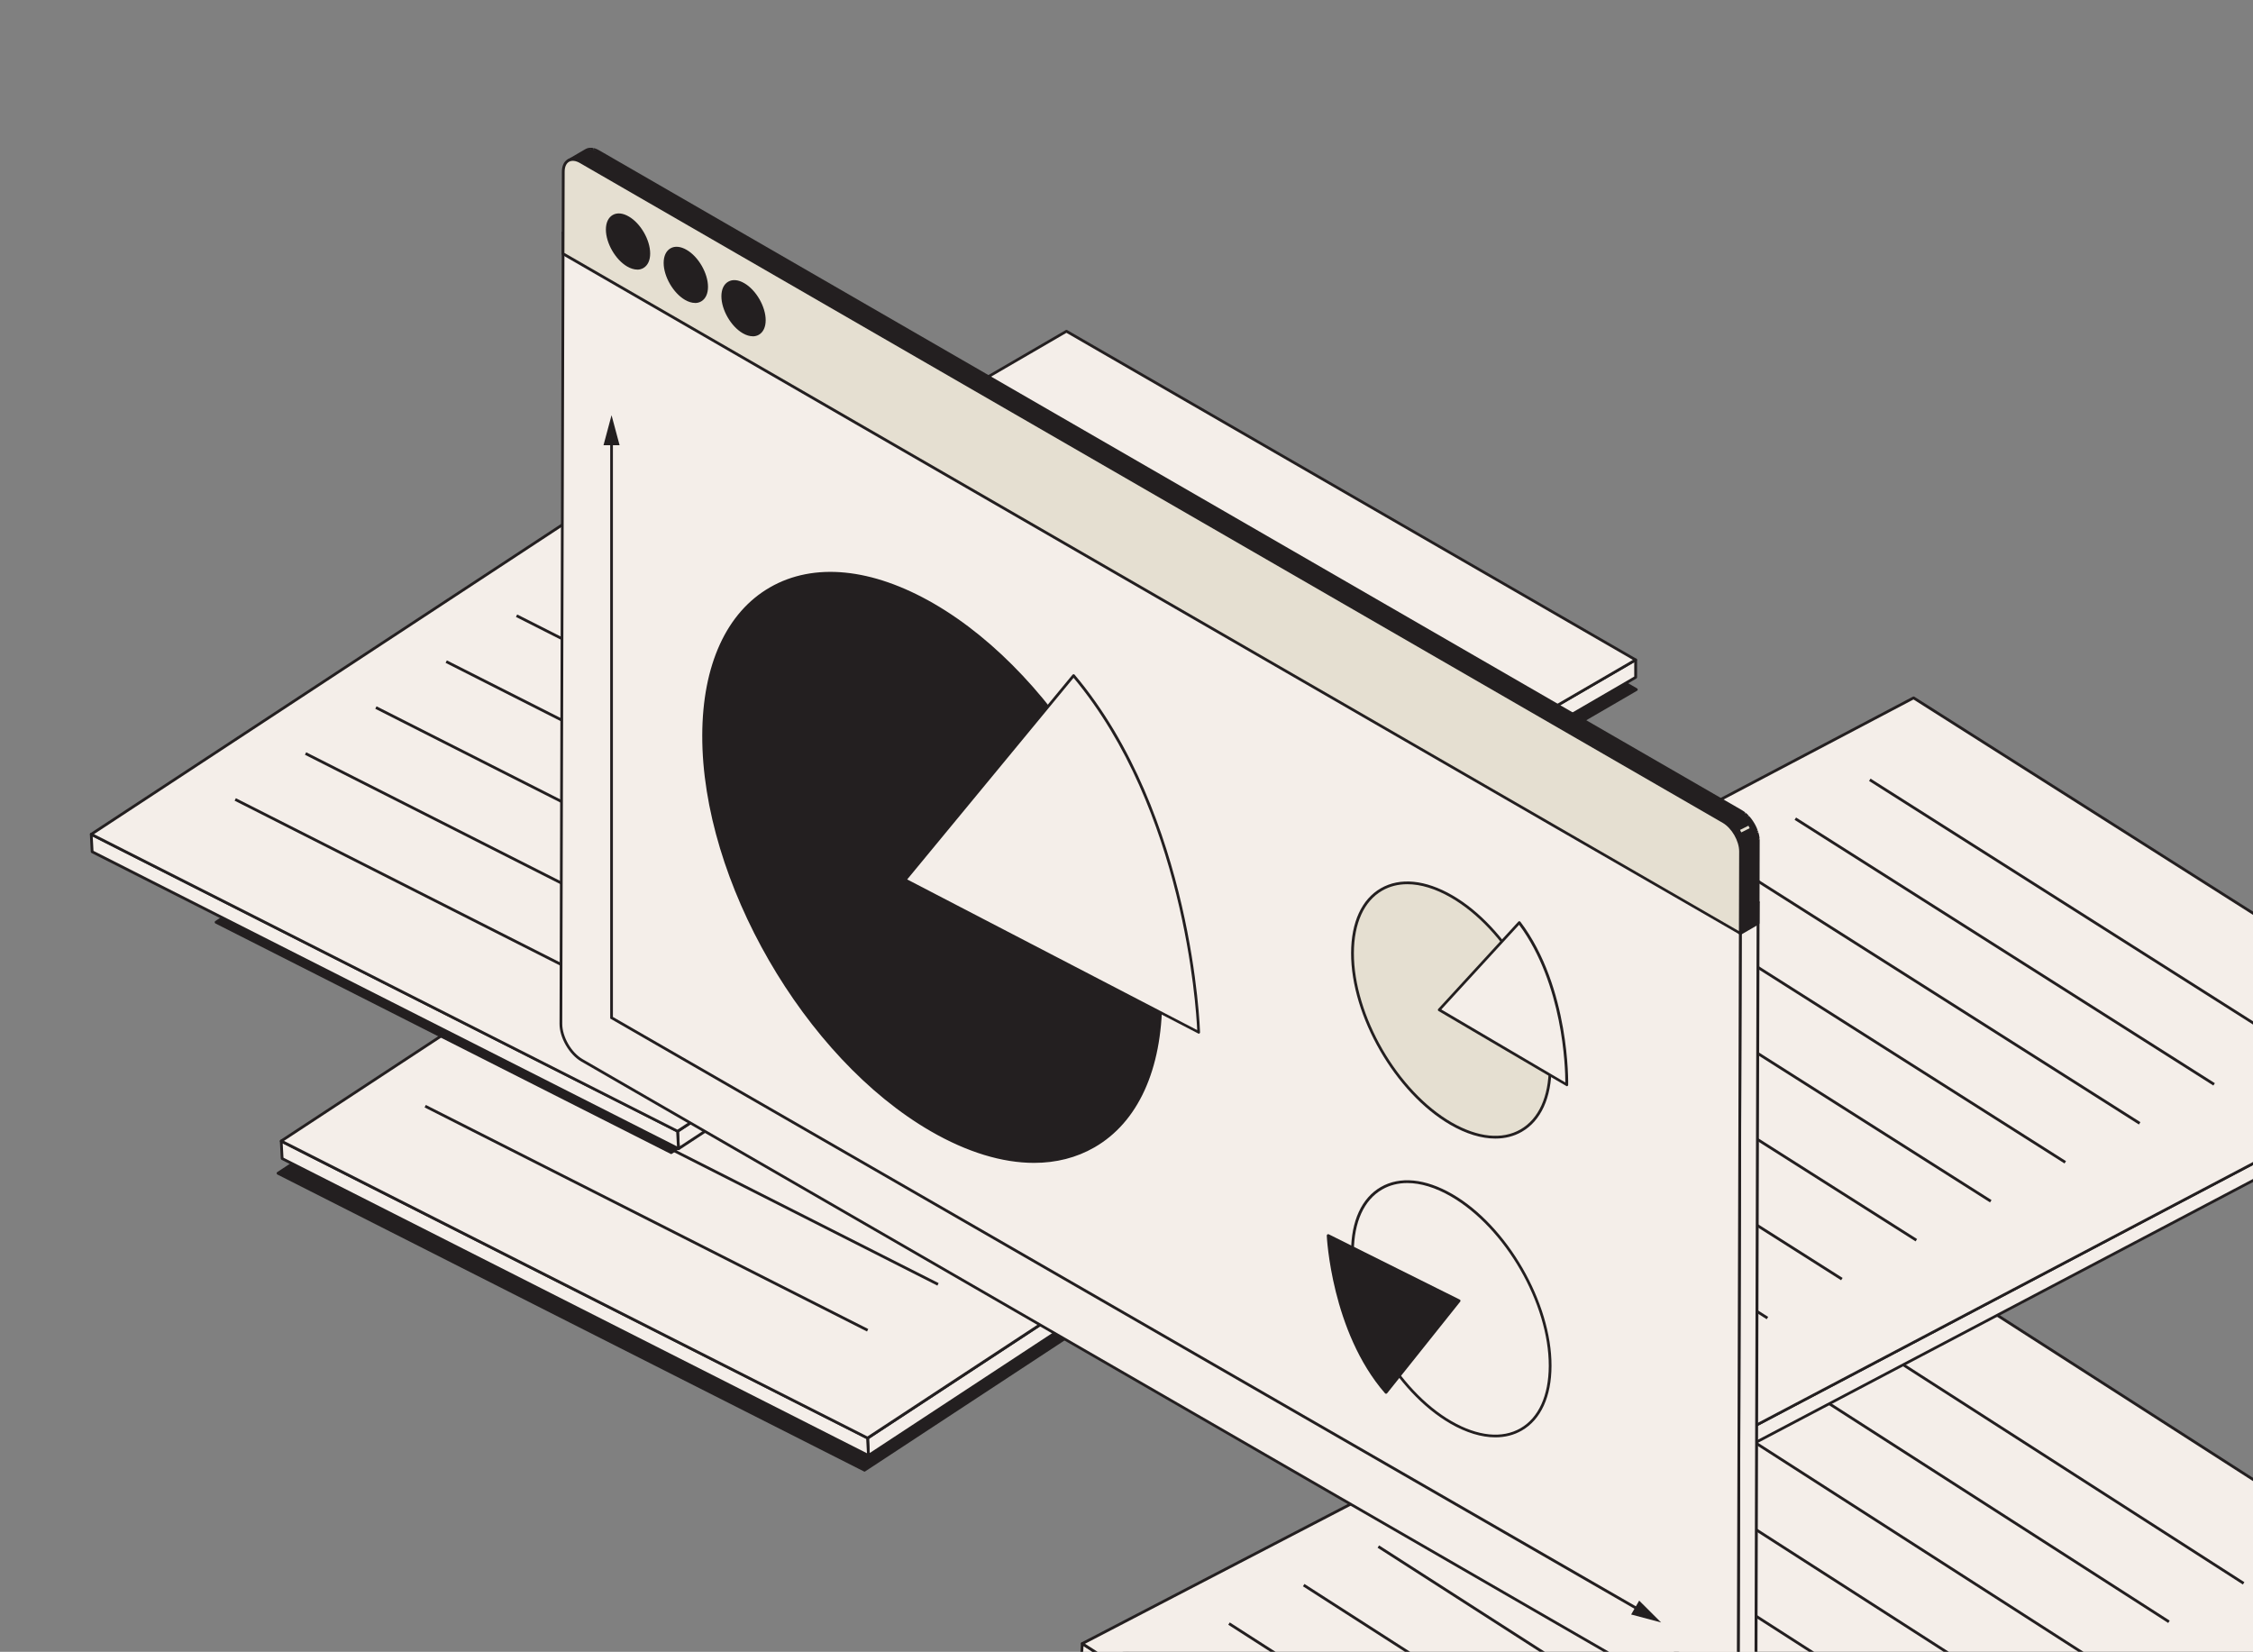 <svg width="296" height="217" viewBox="0 0 296 217" fill="none" xmlns="http://www.w3.org/2000/svg">
<rect x="0" y="0" width="296" height="217" fill="#808080" stroke="none"/>
<g clip-path="url(#clip0_434_3667)">
<path d="M211.111 129.07L113.556 193.146L36.523 154.129L134.078 90.053L211.111 129.07Z" fill="#231F20"/>
<path d="M113.555 193.333C113.469 193.309 36.445 154.3 36.445 154.3C36.39 154.269 36.352 154.215 36.344 154.145C36.344 154.082 36.375 154.02 36.421 153.982L133.976 89.898C134.031 89.859 134.1 89.859 134.155 89.89L211.187 128.907C211.242 128.938 211.28 128.993 211.288 129.063C211.288 129.125 211.265 129.187 211.211 129.226L113.656 193.309C113.656 193.309 113.594 193.341 113.555 193.341V193.333ZM36.888 154.114L113.547 192.937L210.745 129.086L134.085 90.263L36.888 154.114Z" fill="#231F20"/>
<path d="M317.996 212.978L214.429 266.8L141.77 220.155L245.329 166.333L317.996 212.978Z" fill="#231F20"/>
<path d="M214.428 266.987C214.428 266.987 214.358 266.979 214.327 266.956L141.667 220.303C141.613 220.264 141.582 220.21 141.582 220.14C141.582 220.078 141.621 220.015 141.683 219.984L245.25 166.162C245.304 166.131 245.374 166.139 245.429 166.17L318.088 212.823C318.142 212.861 318.173 212.916 318.173 212.986C318.173 213.048 318.134 213.11 318.072 213.141L214.505 266.964C214.505 266.964 214.451 266.987 214.42 266.987H214.428ZM142.126 220.171L214.435 266.591L317.63 212.962L245.32 166.542L142.126 220.171Z" fill="#231F20"/>
<path d="M211.527 124.837L211.652 127.136L114.097 191.212L113.98 188.921L211.527 124.837Z" fill="#F4EEE9"/>
<path d="M114.096 191.399C113.956 191.352 113.917 191.29 113.917 191.228L113.801 188.936C113.801 188.874 113.832 188.812 113.878 188.773L211.433 124.689C211.488 124.651 211.558 124.651 211.612 124.682C211.666 124.713 211.705 124.767 211.713 124.837L211.829 127.128C211.829 127.191 211.798 127.253 211.752 127.292L114.197 191.375C114.197 191.375 114.135 191.406 114.096 191.406V191.399ZM114.166 189.014L114.267 190.886L211.464 127.035L211.363 125.163L114.166 189.014Z" fill="#231F20"/>
<path d="M113.982 188.921L114.098 191.212L37.066 152.195L36.949 149.903L113.982 188.921Z" fill="#F4EEE9"/>
<path d="M114.097 191.398C114.012 191.375 36.987 152.366 36.987 152.366C36.933 152.335 36.894 152.28 36.886 152.21L36.77 149.919C36.77 149.857 36.801 149.795 36.855 149.756C36.909 149.717 36.979 149.717 37.034 149.748L114.066 188.765C114.12 188.796 114.159 188.851 114.167 188.921L114.284 191.212C114.284 191.274 114.253 191.336 114.198 191.375C114.167 191.391 114.136 191.406 114.097 191.406V191.398ZM37.243 152.086L113.903 190.917L113.802 189.037L37.142 150.214L37.243 152.094V152.086Z" fill="#231F20"/>
<path d="M211.529 124.837L113.982 188.921L36.949 149.904L69.131 128.76L134.496 85.828L194.284 116.106L211.529 124.837Z" fill="#F4EEE9"/>
<path d="M113.981 189.099C113.895 189.076 36.863 150.067 36.863 150.067C36.808 150.036 36.77 149.981 36.762 149.911C36.762 149.849 36.793 149.787 36.847 149.748L134.402 85.672C134.456 85.633 134.526 85.633 134.581 85.665L211.613 124.682C211.667 124.713 211.706 124.767 211.714 124.837C211.714 124.899 211.683 124.961 211.636 125L114.089 189.084C114.089 189.084 114.027 189.115 113.988 189.115L113.981 189.099ZM37.306 149.88L113.965 188.711L211.162 124.86L134.503 86.037L37.298 149.888L37.306 149.88Z" fill="#231F20"/>
<path d="M129.888 96.894L129.723 97.219L187.849 126.657L188.014 126.332L129.888 96.894Z" fill="#231F20"/>
<path d="M120.645 102.919L120.48 103.245L178.607 132.683L178.772 132.358L120.645 102.919Z" fill="#231F20"/>
<path d="M111.399 108.957L111.234 109.283L169.361 138.721L169.525 138.395L111.399 108.957Z" fill="#231F20"/>
<path d="M102.157 114.99L101.992 115.315L160.118 144.754L160.283 144.428L102.157 114.99Z" fill="#231F20"/>
<path d="M92.919 121.023L92.754 121.349L150.88 150.787L151.045 150.461L92.919 121.023Z" fill="#231F20"/>
<path d="M83.673 127.056L83.508 127.381L141.634 156.819L141.799 156.494L83.673 127.056Z" fill="#231F20"/>
<path d="M74.431 133.089L74.266 133.415L132.392 162.853L132.557 162.527L74.431 133.089Z" fill="#231F20"/>
<path d="M65.192 139.129L65.027 139.455L123.154 168.893L123.318 168.567L65.192 139.129Z" fill="#231F20"/>
<path d="M55.946 145.159L55.781 145.485L113.907 174.923L114.072 174.597L55.946 145.159Z" fill="#231F20"/>
<path d="M318.414 208.751L318.297 211.043L214.738 264.873L214.855 262.574L318.414 208.751Z" fill="#F4EEE9"/>
<path d="M214.737 265.052C214.737 265.052 214.667 265.044 214.636 265.021C214.582 264.982 214.551 264.928 214.551 264.858L214.667 262.566C214.667 262.504 214.706 262.442 214.768 262.411L318.335 208.589C318.39 208.558 318.46 208.565 318.514 208.596C318.568 208.635 318.599 208.69 318.599 208.759L318.483 211.051C318.483 211.113 318.444 211.175 318.382 211.206L214.815 265.029C214.815 265.029 214.76 265.052 214.729 265.052H214.737ZM215.025 262.691L214.931 264.563L318.125 210.934L318.219 209.062L215.025 262.691Z" fill="#231F20"/>
<path d="M214.854 262.574L214.737 264.874L142.07 218.221L142.187 215.929L214.854 262.574Z" fill="#F4EEE9"/>
<path d="M214.736 265.052C214.736 265.052 214.666 265.044 214.635 265.021L141.976 218.368C141.922 218.337 141.891 218.275 141.891 218.205L142.007 215.913C142.007 215.851 142.046 215.789 142.108 215.758C142.162 215.727 142.232 215.735 142.287 215.766L214.946 262.419C215 262.458 215.031 262.512 215.031 262.582L214.915 264.873C214.915 264.936 214.876 264.998 214.814 265.029C214.791 265.044 214.76 265.052 214.728 265.052H214.736ZM142.256 218.127L214.565 264.555L214.659 262.675L142.349 216.247L142.256 218.127Z" fill="#231F20"/>
<path d="M318.414 208.751L214.854 262.574L142.188 215.928L245.754 162.098L318.414 208.751Z" fill="#F4EEE9"/>
<path d="M214.853 262.76C214.853 262.76 214.784 262.753 214.752 262.729L142.093 216.076C142.039 216.037 142.008 215.983 142.008 215.913C142.008 215.851 142.047 215.789 142.109 215.758L245.676 161.935C245.73 161.904 245.8 161.912 245.854 161.943L318.514 208.596C318.568 208.635 318.599 208.689 318.599 208.759C318.599 208.821 318.56 208.883 318.498 208.914L214.931 262.737C214.931 262.737 214.877 262.76 214.846 262.76H214.853ZM142.552 215.944L214.861 262.364L318.055 208.736L245.746 162.316L142.552 215.944Z" fill="#231F20"/>
<path d="M240.037 172.652L239.84 172.959L294.669 208.159L294.866 207.852L240.037 172.652Z" fill="#231F20"/>
<path d="M230.228 177.706L230.031 178.014L284.86 213.213L285.058 212.906L230.228 177.706Z" fill="#231F20"/>
<path d="M220.42 182.772L220.223 183.079L275.052 218.279L275.249 217.972L220.42 182.772Z" fill="#231F20"/>
<path d="M210.611 187.837L210.414 188.144L265.243 223.344L265.44 223.036L210.611 187.837Z" fill="#231F20"/>
<path d="M200.799 192.898L200.602 193.205L255.431 228.405L255.628 228.098L200.799 192.898Z" fill="#231F20"/>
<path d="M190.994 197.956L190.797 198.264L245.626 233.463L245.823 233.156L190.994 197.956Z" fill="#231F20"/>
<path d="M181.186 203.021L180.988 203.329L235.817 238.528L236.015 238.221L181.186 203.021Z" fill="#231F20"/>
<path d="M171.377 208.086L171.18 208.394L226.009 243.593L226.206 243.286L171.377 208.086Z" fill="#231F20"/>
<path d="M161.568 213.141L161.371 213.448L216.2 248.647L216.397 248.34L161.568 213.141Z" fill="#231F20"/>
<path d="M214.991 90.59L122.633 144.265L114.081 149.236L39.301 106.063L140.211 47.417L159.716 58.672L214.991 90.59Z" fill="#231F20"/>
<path d="M114.08 149.415C113.986 149.392 39.206 106.219 39.206 106.219C39.152 106.187 39.113 106.125 39.113 106.063C39.113 106.001 39.144 105.939 39.206 105.908L140.117 47.262C140.171 47.23 140.241 47.23 140.296 47.262L215.075 90.434C215.13 90.466 215.169 90.528 215.169 90.59C215.169 90.652 215.138 90.714 215.075 90.745L114.157 149.392C114.157 149.392 114.095 149.415 114.064 149.415H114.08ZM39.657 106.063L114.072 149.026L214.625 90.59L140.202 47.627L39.649 106.063H39.657Z" fill="#231F20"/>
<path d="M214.895 86.69L214.887 88.99L124.424 141.562L113.977 147.636L113.984 145.337L122.537 140.365L214.895 86.69Z" fill="#F4EEE9"/>
<path d="M113.976 147.815C113.828 147.76 113.797 147.698 113.797 147.636V145.337C113.797 145.275 113.836 145.212 113.89 145.181L214.808 86.535C214.863 86.504 214.933 86.504 214.987 86.535C215.041 86.566 215.08 86.628 215.08 86.69V88.99C215.072 89.052 215.034 89.114 214.979 89.145L114.069 147.791C114.069 147.791 114.007 147.815 113.976 147.815ZM114.162 145.438V147.317L214.707 88.881V87.001L114.162 145.438Z" fill="#231F20"/>
<path d="M113.987 145.337L113.979 147.628L39.199 104.455L39.207 102.156L113.987 145.337Z" fill="#F4EEE9"/>
<path d="M113.978 147.814C113.885 147.791 39.105 104.618 39.105 104.618C39.051 104.587 39.012 104.525 39.012 104.463V102.164C39.012 102.101 39.051 102.039 39.113 102.008C39.167 101.977 39.237 101.977 39.291 102.008L114.071 145.181C114.126 145.212 114.164 145.274 114.164 145.336V147.636C114.164 147.698 114.126 147.76 114.063 147.791C114.032 147.807 114.001 147.814 113.97 147.814H113.978ZM39.377 104.354L113.792 147.317V145.437L39.377 102.474V104.354Z" fill="#231F20"/>
<path d="M214.897 86.691L122.539 140.365L113.987 145.337L39.207 102.164L140.117 43.518L159.622 54.773L214.897 86.691Z" fill="#F4EEE9"/>
<path d="M113.986 145.515C113.893 145.492 39.113 102.319 39.113 102.319C39.058 102.288 39.02 102.226 39.02 102.164C39.02 102.102 39.051 102.04 39.113 102.008L140.023 43.362C140.078 43.331 140.147 43.331 140.202 43.362L214.982 86.535C215.036 86.566 215.075 86.628 215.075 86.691C215.075 86.753 215.044 86.815 214.982 86.846L114.063 145.492C114.063 145.492 114.001 145.515 113.97 145.515H113.986ZM39.563 102.164L113.978 145.127L214.531 86.691L140.109 43.727L39.556 102.164H39.563Z" fill="#231F20"/>
<path d="M134.909 54.327L134.727 54.643L191.153 87.221L191.336 86.905L134.909 54.327Z" fill="#231F20"/>
<path d="M125.347 59.843L125.164 60.16L181.59 92.737L181.773 92.421L125.347 59.843Z" fill="#231F20"/>
<path d="M115.796 65.363L115.613 65.679L172.04 98.257L172.222 97.941L115.796 65.363Z" fill="#231F20"/>
<path d="M106.229 70.886L106.047 71.203L162.473 103.78L162.656 103.464L106.229 70.886Z" fill="#231F20"/>
<path d="M96.671 76.399L96.488 76.715L152.915 109.293L153.097 108.977L96.671 76.399Z" fill="#231F20"/>
<path d="M87.112 81.923L86.93 82.239L143.356 114.817L143.539 114.5L87.112 81.923Z" fill="#231F20"/>
<path d="M77.554 87.436L77.371 87.752L133.798 120.33L133.98 120.014L77.554 87.436Z" fill="#231F20"/>
<path d="M67.995 92.959L67.812 93.275L124.239 125.853L124.421 125.537L67.995 92.959Z" fill="#231F20"/>
<path d="M58.436 98.479L58.254 98.795L114.68 131.373L114.863 131.057L58.436 98.479Z" fill="#231F20"/>
<path d="M296.968 133.149L296.96 135.448L206.497 188.02L204.609 186.824L147.711 150.727L241.693 101.231L296.968 133.149Z" fill="#231F20"/>
<path d="M206.496 188.199C206.496 188.199 206.426 188.191 206.395 188.168L147.609 150.875C147.555 150.844 147.523 150.782 147.523 150.712C147.523 150.65 147.562 150.587 147.617 150.556L241.598 101.06C241.653 101.029 241.723 101.029 241.777 101.06L297.052 132.978C297.106 133.009 297.145 133.071 297.145 133.133V135.433C297.137 135.495 297.099 135.557 297.044 135.588L206.581 188.16C206.581 188.16 206.519 188.183 206.488 188.183L206.496 188.199ZM148.075 150.743L206.504 187.802L296.78 135.339V133.25L241.691 101.441L148.075 150.743Z" fill="#231F20"/>
<path d="M324.318 137.941L324.217 140.241L220.953 194.63L221.054 192.331L324.318 137.941Z" fill="#F4EEE9"/>
<path d="M220.952 194.809C220.952 194.809 220.882 194.801 220.859 194.778C220.805 194.747 220.773 194.684 220.773 194.615L220.874 192.315C220.874 192.253 220.913 192.191 220.968 192.16L324.239 137.77C324.294 137.739 324.364 137.739 324.418 137.77C324.472 137.801 324.504 137.864 324.504 137.933L324.403 140.225C324.403 140.287 324.364 140.349 324.309 140.38L221.038 194.77C221.038 194.77 220.983 194.793 220.952 194.793V194.809ZM221.224 192.44L221.139 194.312L324.037 140.116L324.123 138.244L221.224 192.44Z" fill="#231F20"/>
<path d="M221.052 192.331L220.951 194.63L148.035 148.374L148.136 146.082L221.052 192.331Z" fill="#F4EEE9"/>
<path d="M220.95 194.809C220.95 194.809 220.88 194.801 220.856 194.778L147.941 148.529C147.887 148.498 147.855 148.436 147.855 148.366L147.956 146.066C147.956 146.004 147.995 145.942 148.057 145.911C148.112 145.88 148.182 145.888 148.236 145.911L221.152 192.16C221.206 192.191 221.237 192.253 221.237 192.323L221.136 194.622C221.136 194.685 221.097 194.747 221.035 194.778C221.012 194.793 220.981 194.801 220.95 194.801V194.809ZM148.221 148.28L220.779 194.312L220.864 192.432L148.298 146.4L148.213 148.28H148.221Z" fill="#231F20"/>
<path d="M324.32 137.941L221.056 192.331L148.141 146.082L251.405 91.692L324.32 137.941Z" fill="#F4EEE9"/>
<path d="M221.055 192.51C221.055 192.51 220.985 192.502 220.954 192.478L148.039 146.229C147.984 146.198 147.953 146.136 147.953 146.066C147.953 146.004 147.992 145.942 148.046 145.911L251.318 91.522C251.373 91.49 251.442 91.498 251.497 91.522L324.412 137.778C324.467 137.809 324.498 137.871 324.498 137.941C324.498 138.003 324.459 138.066 324.405 138.097L221.133 192.486C221.133 192.486 221.078 192.51 221.047 192.51H221.055ZM148.497 146.09L221.063 192.121L323.962 137.926L251.396 91.894L148.497 146.09Z" fill="#231F20"/>
<path d="M245.754 102.289L245.559 102.598L300.577 137.5L300.773 137.192L245.754 102.289Z" fill="#231F20"/>
<path d="M235.969 107.398L235.773 107.706L290.792 142.609L290.988 142.3L235.969 107.398Z" fill="#231F20"/>
<path d="M226.188 112.518L225.992 112.826L281.011 147.729L281.207 147.42L226.188 112.518Z" fill="#231F20"/>
<path d="M216.414 117.637L216.219 117.945L271.238 152.847L271.433 152.539L216.414 117.637Z" fill="#231F20"/>
<path d="M206.629 122.752L206.434 123.061L261.452 157.963L261.648 157.655L206.629 122.752Z" fill="#231F20"/>
<path d="M196.848 127.872L196.652 128.181L251.671 163.083L251.867 162.775L196.848 127.872Z" fill="#231F20"/>
<path d="M187.063 132.98L186.867 133.289L241.886 168.191L242.082 167.883L187.063 132.98Z" fill="#231F20"/>
<path d="M177.285 138.1L177.09 138.409L232.109 173.311L232.304 173.003L177.285 138.1Z" fill="#231F20"/>
<path d="M167.504 143.213L167.309 143.521L222.327 178.424L222.523 178.115L167.504 143.213Z" fill="#231F20"/>
<path d="M153.536 108.494L88.171 151.434L28.383 121.156L93.748 78.216L153.536 108.494Z" fill="#231F20"/>
<path d="M88.17 151.621C88.085 151.598 28.304 121.319 28.304 121.319C28.25 121.288 28.211 121.234 28.203 121.164C28.203 121.102 28.226 121.04 28.281 121.001L93.646 78.061C93.701 78.022 93.77 78.022 93.825 78.053L153.605 108.332C153.66 108.363 153.698 108.417 153.706 108.487C153.706 108.549 153.675 108.611 153.621 108.65L88.255 151.59C88.255 151.59 88.193 151.621 88.154 151.621H88.17ZM28.747 121.133L88.162 151.225L153.178 108.518L93.77 78.426L28.755 121.133H28.747Z" fill="#231F20"/>
<path d="M186.567 84.539L186.691 86.831L89.136 150.914L89.019 148.615L186.567 84.539Z" fill="#F4EEE9"/>
<path d="M89.135 151.093C88.995 151.046 88.956 150.984 88.956 150.922L88.84 148.63C88.84 148.568 88.871 148.506 88.918 148.467L186.472 84.384C186.527 84.345 186.597 84.345 186.651 84.376C186.705 84.407 186.744 84.461 186.752 84.531L186.868 86.823C186.868 86.885 186.837 86.947 186.791 86.986L89.236 151.07C89.236 151.07 89.174 151.101 89.135 151.101V151.093ZM89.205 148.708L89.306 150.58L186.503 86.73L186.402 84.858L89.205 148.708Z" fill="#231F20"/>
<path d="M89.021 148.615L89.137 150.914L12.105 111.897L11.988 109.605L89.021 148.615Z" fill="#F4EEE9"/>
<path d="M89.136 151.093C89.051 151.077 12.026 112.06 12.026 112.06C11.972 112.029 11.933 111.975 11.925 111.905L11.809 109.613C11.809 109.551 11.84 109.489 11.894 109.45C11.948 109.411 12.018 109.411 12.073 109.442L89.105 148.46C89.159 148.491 89.198 148.545 89.206 148.615L89.323 150.906C89.323 150.969 89.292 151.031 89.237 151.07C89.206 151.093 89.175 151.101 89.136 151.101V151.093ZM12.282 111.78L88.942 150.603L88.841 148.724L12.181 109.901L12.282 111.78Z" fill="#231F20"/>
<path d="M186.568 84.539L89.021 148.615L11.988 109.605L109.535 45.522L186.568 84.539Z" fill="#F4EEE9"/>
<path d="M89.02 148.801C88.934 148.778 11.91 109.768 11.91 109.768C11.855 109.737 11.816 109.683 11.809 109.613C11.809 109.551 11.84 109.489 11.886 109.45L109.441 45.366C109.495 45.327 109.565 45.327 109.62 45.358L186.652 84.376C186.706 84.407 186.745 84.461 186.753 84.531C186.753 84.593 186.722 84.655 186.675 84.694L89.121 148.778C89.121 148.778 89.058 148.809 89.02 148.809V148.801ZM12.345 109.582L89.004 148.405L186.209 84.554L109.55 45.731L12.352 109.582H12.345Z" fill="#231F20"/>
<path d="M104.919 56.585L104.754 56.911L162.88 86.349L163.045 86.023L104.919 56.585Z" fill="#231F20"/>
<path d="M95.681 62.619L95.516 62.945L153.642 92.383L153.807 92.057L95.681 62.619Z" fill="#231F20"/>
<path d="M86.442 68.652L86.277 68.978L144.404 98.416L144.568 98.09L86.442 68.652Z" fill="#231F20"/>
<path d="M77.2 74.686L77.035 75.011L135.161 104.449L135.326 104.124L77.2 74.686Z" fill="#231F20"/>
<path d="M67.95 80.723L67.785 81.048L125.911 110.486L126.076 110.161L67.95 80.723Z" fill="#231F20"/>
<path d="M58.708 86.755L58.543 87.081L116.669 116.519L116.834 116.193L58.708 86.755Z" fill="#231F20"/>
<path d="M49.47 92.789L49.305 93.114L107.431 122.552L107.596 122.227L49.47 92.789Z" fill="#231F20"/>
<path d="M40.227 98.829L40.062 99.155L98.189 128.593L98.354 128.267L40.227 98.829Z" fill="#231F20"/>
<path d="M30.989 104.862L30.824 105.188L88.95 134.626L89.115 134.3L30.989 104.862Z" fill="#231F20"/>
<path d="M228.65 119.874L228.355 223.798C228.355 223.907 228.355 224.008 228.339 224.101C228.324 224.217 228.316 224.303 228.3 224.388C228.277 224.505 228.254 224.582 228.23 224.652C228.192 224.761 228.168 224.831 228.137 224.893C228.091 224.986 228.059 225.056 228.013 225.118C227.959 225.196 227.927 225.243 227.889 225.281C227.811 225.367 227.78 225.398 227.741 225.429C227.648 225.507 227.593 225.546 227.539 225.577L229.877 224.217C229.932 224.186 229.986 224.147 230.04 224.109C230.118 224.039 230.157 224.008 230.188 223.969C230.266 223.876 230.304 223.829 230.335 223.782C230.398 223.697 230.429 223.627 230.46 223.565C230.491 223.495 230.506 223.448 230.53 223.409C230.592 223.215 230.607 223.169 230.615 223.122C230.646 222.943 230.654 222.897 230.662 222.85C230.677 222.672 230.685 222.633 230.685 222.586C230.685 222.539 230.685 222.501 230.685 222.454C230.685 222.446 230.98 118.522 230.98 118.522L228.642 119.881L228.65 119.874Z" fill="#F4EEE9"/>
<path d="M227.546 225.763C227.484 225.763 227.422 225.732 227.391 225.67C227.344 225.584 227.367 225.476 227.453 225.421C227.5 225.39 227.546 225.359 227.593 225.328C227.663 225.266 227.694 225.235 227.725 225.204C227.795 225.126 227.826 225.079 227.857 225.041C227.911 224.963 227.942 224.901 227.973 224.839C228.004 224.761 228.028 224.699 228.051 224.637L228.237 224.652L228.067 224.598C228.09 224.528 228.105 224.458 228.121 224.388C228.144 224.279 228.152 224.202 228.16 224.116C228.168 224 228.175 223.899 228.175 223.806L228.47 119.881C228.47 119.819 228.502 119.757 228.564 119.726L230.902 118.367C230.956 118.335 231.026 118.335 231.08 118.367C231.135 118.398 231.174 118.46 231.174 118.522L230.878 222.446C230.878 222.501 230.878 222.547 230.878 222.594C230.878 222.64 230.878 222.687 230.871 222.734C230.847 222.92 230.84 222.967 230.832 223.013C230.793 223.215 230.778 223.262 230.762 223.308C230.692 223.518 230.669 223.565 230.653 223.604C230.607 223.712 230.568 223.782 230.521 223.844L230.358 223.767L230.498 223.875C230.459 223.93 230.42 223.984 230.374 224.039C230.288 224.132 230.249 224.171 230.21 224.202C230.102 224.295 230.04 224.334 229.977 224.373L227.639 225.732C227.639 225.732 227.577 225.755 227.546 225.755V225.763ZM228.828 119.974L228.533 223.798C228.533 223.907 228.533 224.015 228.517 224.116C228.502 224.241 228.494 224.334 228.47 224.419C228.447 224.543 228.424 224.621 228.401 224.707C228.37 224.808 228.346 224.862 228.323 224.916L229.783 224.07C229.83 224.039 229.876 224.008 229.923 223.976C229.993 223.914 230.024 223.883 230.055 223.852C230.125 223.774 230.156 223.728 230.187 223.681C230.242 223.604 230.273 223.549 230.296 223.487C230.327 223.425 230.343 223.386 230.358 223.339C230.412 223.161 230.428 223.122 230.436 223.075H230.622L230.443 223.029L230.63 223.005L230.451 222.967C230.459 222.904 230.467 222.866 230.475 222.827C230.49 222.656 230.49 222.617 230.498 222.578C230.498 222.539 230.498 222.493 230.498 222.454L230.793 118.833L228.82 119.982L228.828 119.974Z" fill="#231F20"/>
<path d="M76.323 29.217L73.984 30.576L228.647 119.874L230.985 118.514L76.323 29.217Z" fill="#F4EEE9"/>
<path d="M228.646 120.052C228.553 120.029 73.89 30.731 73.89 30.731C73.836 30.7 73.797 30.638 73.797 30.576C73.797 30.514 73.828 30.452 73.89 30.421L76.228 29.061C76.282 29.03 76.353 29.03 76.407 29.061L231.07 118.359C231.124 118.39 231.163 118.452 231.163 118.514C231.163 118.577 231.132 118.639 231.07 118.67L228.732 120.029C228.732 120.029 228.67 120.052 228.639 120.052H228.646ZM74.348 30.576L228.646 119.664L230.619 118.514L76.321 29.427L74.341 30.576H74.348Z" fill="#231F20"/>
<path d="M73.987 30.576L73.691 134.5C73.691 136.264 74.927 138.415 76.457 139.301L225.566 225.391C227.104 226.276 228.347 225.561 228.354 223.798L228.65 119.874L73.987 30.576Z" fill="#F4EEE9"/>
<path d="M226.815 225.95C226.404 225.95 225.945 225.81 225.479 225.546L76.37 139.456C74.786 138.54 73.504 136.318 73.512 134.5L73.807 30.576C73.807 30.514 73.838 30.452 73.9 30.421C73.954 30.39 74.024 30.39 74.079 30.421L228.742 119.718C228.796 119.749 228.835 119.812 228.835 119.874L228.54 223.798C228.54 224.715 228.214 225.406 227.631 225.74C227.39 225.88 227.111 225.95 226.815 225.95ZM74.164 30.895L73.869 134.508C73.869 136.209 75.065 138.291 76.549 139.145L225.658 225.235C226.342 225.631 226.979 225.701 227.452 225.429C227.918 225.165 228.175 224.583 228.175 223.798L228.47 119.975L74.172 30.887L74.164 30.895Z" fill="#231F20"/>
<path d="M231.009 110.39C231.009 110.39 231.009 110.32 231.009 110.281C230.993 110.133 230.993 110.094 230.986 110.056C230.986 110.017 230.978 109.978 230.97 109.939C230.97 109.9 230.955 109.861 230.947 109.823C230.947 109.784 230.931 109.737 230.924 109.698C230.885 109.527 230.869 109.481 230.861 109.442C230.799 109.248 230.784 109.201 230.768 109.147C230.683 108.929 230.667 108.89 230.652 108.852C230.597 108.72 230.574 108.673 230.551 108.626C230.535 108.595 230.52 108.556 230.504 108.518C230.465 108.448 230.434 108.386 230.403 108.331C230.31 108.168 230.263 108.083 230.209 108.005C230.131 107.888 230.085 107.826 230.038 107.764C230.015 107.733 229.991 107.71 229.976 107.679C229.945 107.632 229.906 107.585 229.875 107.547C229.836 107.5 229.805 107.469 229.782 107.438C229.751 107.399 229.72 107.368 229.688 107.329C229.595 107.236 229.572 107.205 229.541 107.181C229.518 107.158 229.487 107.135 229.463 107.104C229.378 107.018 229.339 106.987 229.3 106.956C229.16 106.84 229.121 106.816 229.09 106.785C228.958 106.692 228.927 106.669 228.896 106.653C228.865 106.63 228.834 106.614 228.803 106.591C228.78 106.576 78.645 19.896 78.645 19.896C78.544 19.841 78.513 19.826 78.482 19.81C77.698 19.593 77.659 19.585 77.628 19.585C77.465 19.593 77.426 19.601 77.379 19.608C77.309 19.624 77.263 19.639 77.224 19.655C77.154 19.678 77.092 19.709 77.037 19.74L74.699 21.1C74.754 21.069 74.816 21.045 74.87 21.022C74.917 21.006 74.963 20.991 75.01 20.983C75.088 20.968 75.15 20.96 75.204 20.952C75.297 20.952 75.352 20.952 75.414 20.952C75.499 20.96 75.561 20.968 75.624 20.983C75.709 20.999 75.779 21.022 75.841 21.045C75.927 21.076 75.996 21.1 76.066 21.139C76.152 21.177 76.23 21.216 76.307 21.263L226.442 107.943C226.519 107.989 226.597 108.036 226.667 108.09C226.752 108.145 226.822 108.199 226.884 108.253C226.978 108.323 227.04 108.386 227.102 108.44C227.187 108.518 227.242 108.572 227.288 108.626C227.374 108.712 227.405 108.758 227.444 108.797C227.475 108.828 227.498 108.859 227.529 108.89C227.568 108.937 227.607 108.991 227.646 109.038C227.669 109.069 227.692 109.092 227.708 109.123C227.754 109.186 227.801 109.255 227.848 109.318C227.933 109.45 227.987 109.535 228.034 109.621C228.112 109.76 228.143 109.823 228.174 109.885C228.189 109.916 228.205 109.955 228.22 109.986C228.244 110.04 228.275 110.094 228.298 110.149C228.352 110.273 228.384 110.343 228.407 110.413C228.453 110.545 228.484 110.63 228.508 110.708C228.547 110.825 228.562 110.91 228.585 110.995C228.609 111.112 228.632 111.197 228.648 111.291C228.663 111.384 228.671 111.469 228.679 111.563C228.686 111.671 228.694 111.757 228.694 111.842L228.663 122.631L231.001 121.272L231.032 110.483C231.032 110.483 231.032 110.413 231.032 110.382L231.009 110.39Z" fill="#231F20"/>
<path d="M228.639 122.818C228.491 122.764 228.46 122.701 228.46 122.639L228.491 111.85C228.491 111.772 228.491 111.687 228.484 111.601C228.476 111.493 228.468 111.415 228.453 111.329C228.437 111.244 228.421 111.159 228.398 111.073C228.375 110.964 228.352 110.887 228.328 110.809C228.297 110.693 228.266 110.615 228.243 110.537L228.39 110.421L228.22 110.483C228.196 110.413 228.165 110.351 228.142 110.281C228.095 110.18 228.08 110.133 228.056 110.094L227.994 109.962C227.963 109.908 227.94 109.854 227.909 109.799L227.862 109.706C227.816 109.621 227.761 109.543 227.715 109.465L227.831 109.318L227.684 109.419C227.645 109.356 227.598 109.294 227.551 109.232L227.489 109.147C227.443 109.092 227.412 109.046 227.381 109.007L227.303 108.914C227.256 108.859 227.225 108.82 227.194 108.789C227.101 108.696 227.054 108.642 227 108.595L227.093 108.432L226.969 108.564C226.907 108.51 226.845 108.455 226.782 108.401C226.697 108.331 226.627 108.285 226.565 108.238C226.48 108.184 226.41 108.137 226.34 108.09L76.205 21.41C76.135 21.372 76.066 21.333 75.996 21.302C75.918 21.263 75.848 21.239 75.786 21.216C75.708 21.193 75.654 21.177 75.592 21.162C75.514 21.146 75.46 21.139 75.405 21.131C75.335 21.131 75.289 21.131 75.234 21.131C75.157 21.131 75.102 21.139 75.056 21.146C74.993 21.162 74.955 21.17 74.916 21.185C74.869 21.201 74.815 21.224 74.768 21.255C74.683 21.302 74.574 21.278 74.52 21.193C74.473 21.107 74.496 20.999 74.582 20.944L76.92 19.585C76.982 19.546 77.052 19.515 77.122 19.492C77.184 19.468 77.231 19.453 77.285 19.445C77.37 19.43 77.417 19.422 77.471 19.414C77.642 19.414 77.681 19.414 77.72 19.414C77.868 19.43 77.906 19.437 77.938 19.445L77.953 19.632L77.992 19.453C78.077 19.468 78.108 19.484 78.147 19.492C78.279 19.538 78.31 19.546 78.341 19.562C78.373 19.577 78.403 19.585 78.435 19.601C78.474 19.616 78.707 19.74 78.707 19.74L228.841 106.42L229.175 106.638C229.175 106.638 229.245 106.692 229.284 106.723C229.315 106.747 229.222 106.91 229.222 106.91L229.361 106.785C229.439 106.855 229.478 106.886 229.524 106.925L229.719 107.119L229.625 107.29L229.758 107.166C229.827 107.236 229.851 107.267 229.866 107.29L229.983 107.422C230.022 107.469 230.045 107.5 230.076 107.539L230.169 107.663C230.216 107.733 230.262 107.795 230.309 107.865C230.402 107.997 230.449 108.09 230.503 108.176C230.589 108.331 230.62 108.378 230.643 108.432L230.721 108.595C230.721 108.595 230.76 108.665 230.775 108.704L230.915 109.061L230.76 109.162L230.93 109.1C230.946 109.154 230.969 109.201 230.985 109.255C230.993 109.294 230.829 109.364 230.829 109.364L231.008 109.333C231.047 109.45 231.055 109.496 231.07 109.543L231.101 109.675C231.109 109.714 231.117 109.76 231.125 109.799L231.148 109.916L231.179 110.157C231.179 110.203 231.008 110.258 231.008 110.258L231.187 110.242V110.491L231.163 121.28C231.163 121.342 231.132 121.404 231.07 121.435L228.732 122.795C228.732 122.795 228.67 122.818 228.639 122.818ZM75.561 20.797C75.724 20.828 75.801 20.851 75.871 20.874C75.965 20.905 76.042 20.936 76.12 20.975C76.213 21.022 76.291 21.061 76.376 21.107L226.511 107.787C226.588 107.834 226.674 107.888 226.751 107.943C226.837 108.005 226.907 108.059 226.984 108.114C227.078 108.191 227.148 108.246 227.21 108.308C227.295 108.393 227.35 108.448 227.404 108.502C227.482 108.587 227.513 108.626 227.551 108.657L227.652 108.774C227.691 108.82 227.73 108.867 227.761 108.914L227.839 109.015C227.885 109.077 227.932 109.147 227.979 109.217C228.064 109.349 228.119 109.442 228.173 109.527C228.258 109.683 228.289 109.737 228.32 109.799L228.375 109.908C228.414 109.986 228.437 110.032 228.453 110.079C228.507 110.211 228.538 110.281 228.561 110.351C228.616 110.491 228.639 110.576 228.67 110.654C228.709 110.778 228.732 110.863 228.748 110.949C228.779 111.073 228.794 111.166 228.81 111.26C228.825 111.353 228.833 111.446 228.841 111.539C228.849 111.656 228.856 111.749 228.856 111.834L228.825 122.305L230.798 121.156L230.829 110.475C230.829 110.382 230.829 110.273 230.829 110.273L231.008 110.211L230.829 110.226C230.829 110.18 230.798 109.947 230.798 109.947C230.775 109.799 230.767 109.76 230.752 109.722C230.713 109.558 230.705 109.512 230.69 109.473C230.666 109.388 230.829 109.31 230.829 109.31L230.651 109.333C230.635 109.279 230.62 109.232 230.604 109.186C230.573 109.1 230.503 108.929 230.503 108.929C230.441 108.782 230.426 108.751 230.41 108.72L230.34 108.58C230.309 108.518 230.286 108.479 230.262 108.432L230.208 108.331C230.161 108.246 230.107 108.168 230.06 108.083L230.177 107.935L230.029 108.036C229.983 107.974 229.944 107.904 229.897 107.842L229.804 107.717C229.804 107.717 229.758 107.655 229.734 107.632L229.556 107.422L229.649 107.251L229.517 107.376C229.47 107.329 229.361 107.22 229.361 107.22C229.33 107.189 229.416 107.026 229.416 107.026L229.291 107.158C229.291 107.158 229.214 107.088 229.175 107.057C229.043 106.948 229.004 106.925 228.973 106.902C228.864 106.824 228.693 106.715 228.693 106.715L78.543 20.028L78.334 19.919C78.139 19.841 78.147 19.647 78.147 19.647L78.093 19.818C77.922 19.771 77.922 19.585 77.922 19.585L77.891 19.764C77.619 19.74 77.572 19.554 77.572 19.554V19.733L77.526 19.554V19.733C77.487 19.733 77.448 19.74 77.417 19.748C77.347 19.764 77.316 19.771 77.277 19.787C77.223 19.81 77.168 19.834 77.122 19.857L75.584 20.75L75.561 20.797Z" fill="#231F20"/>
<path d="M226.418 107.935L76.284 21.255C75.033 20.533 74.015 21.115 74.015 22.552L73.984 33.342L228.647 122.639L228.678 111.85C228.678 110.413 227.669 108.665 226.418 107.943V107.935Z" fill="#E5DFD1"/>
<path d="M228.638 122.818C228.545 122.794 73.882 33.497 73.882 33.497C73.828 33.466 73.789 33.404 73.789 33.341L73.82 22.552C73.82 21.791 74.092 21.216 74.574 20.936C75.063 20.657 75.7 20.711 76.36 21.099L226.495 107.779C227.792 108.533 228.848 110.351 228.84 111.85L228.809 122.639C228.809 122.701 228.778 122.763 228.716 122.794C228.685 122.81 228.654 122.818 228.623 122.818H228.638ZM74.162 33.233L228.46 122.321L228.491 111.85C228.491 110.475 227.52 108.789 226.324 108.098L76.189 21.418C75.638 21.099 75.133 21.045 74.76 21.255C74.395 21.465 74.185 21.931 74.185 22.552L74.154 33.233H74.162Z" fill="#231F20"/>
<path d="M229.71 108.477L228.605 109.029L228.769 109.355L229.873 108.803L229.71 108.477Z" fill="#E5DFD1"/>
<path d="M82.523 28.588C84.03 29.458 85.25 31.563 85.242 33.295C85.242 35.027 84.015 35.727 82.508 34.856C81.001 33.986 79.789 31.881 79.789 30.149C79.789 28.417 81.016 27.718 82.523 28.588Z" fill="#231F20"/>
<path d="M83.726 35.416C83.322 35.416 82.872 35.283 82.413 35.019C80.86 34.126 79.602 31.936 79.602 30.157C79.602 29.256 79.92 28.58 80.495 28.246C81.07 27.912 81.823 27.982 82.608 28.44C84.161 29.333 85.42 31.516 85.42 33.303C85.42 34.204 85.101 34.88 84.526 35.214C84.285 35.353 84.014 35.423 83.726 35.423V35.416ZM81.303 28.401C81.077 28.401 80.86 28.456 80.681 28.557C80.223 28.821 79.974 29.388 79.974 30.149C79.974 31.819 81.147 33.862 82.6 34.701C83.276 35.089 83.897 35.159 84.355 34.895C84.814 34.631 85.062 34.064 85.062 33.303C85.062 31.633 83.889 29.59 82.437 28.751C82.033 28.518 81.644 28.401 81.303 28.401Z" fill="#231F20"/>
<path d="M90.113 32.977C91.62 33.847 92.84 35.952 92.832 37.684C92.832 39.416 91.605 40.115 90.098 39.245C88.591 38.375 87.371 36.27 87.379 34.538C87.379 32.806 88.606 32.107 90.113 32.977Z" fill="#231F20"/>
<path d="M91.316 39.797C90.912 39.797 90.462 39.665 90.003 39.401C88.45 38.507 87.191 36.317 87.191 34.538C87.191 33.637 87.51 32.961 88.085 32.627C88.659 32.293 89.413 32.363 90.205 32.821C91.759 33.715 93.017 35.897 93.017 37.684C93.017 38.585 92.699 39.261 92.124 39.595C91.883 39.735 91.611 39.805 91.324 39.805L91.316 39.797ZM88.892 32.782C88.667 32.782 88.457 32.837 88.271 32.938C87.813 33.202 87.564 33.769 87.564 34.53C87.564 36.2 88.737 38.243 90.19 39.082C90.865 39.471 91.487 39.541 91.945 39.276C92.404 39.012 92.652 38.445 92.652 37.684C92.652 36.014 91.479 33.971 90.027 33.132C89.623 32.899 89.234 32.782 88.892 32.782Z" fill="#231F20"/>
<path d="M97.699 37.358C99.206 38.227 100.418 40.333 100.418 42.065C100.418 43.797 99.191 44.496 97.684 43.626C96.177 42.756 94.957 40.651 94.965 38.919C94.965 37.187 96.192 36.487 97.699 37.358Z" fill="#231F20"/>
<path d="M98.902 44.178C98.498 44.178 98.047 44.046 97.589 43.782C96.036 42.888 94.777 40.706 94.777 38.919C94.777 38.018 95.096 37.342 95.671 37.008C96.245 36.674 96.999 36.744 97.783 37.202C99.337 38.096 100.595 40.278 100.595 42.065C100.595 42.966 100.277 43.642 99.702 43.976C99.461 44.115 99.189 44.185 98.902 44.185V44.178ZM96.478 37.163C96.253 37.163 96.043 37.218 95.857 37.319C95.399 37.583 95.15 38.15 95.15 38.911C95.15 40.581 96.323 42.624 97.776 43.463C98.451 43.851 99.073 43.921 99.531 43.657C99.99 43.393 100.238 42.826 100.238 42.065C100.238 40.395 99.065 38.352 97.613 37.513C97.209 37.28 96.82 37.163 96.478 37.163Z" fill="#231F20"/>
<path d="M215.357 211.704L80.168 133.809V57.763H80.525V133.599L215.544 211.385L215.357 211.704Z" fill="#231F20"/>
<path d="M79.289 58.486L80.346 54.547L81.402 58.486H79.289Z" fill="#231F20"/>
<path d="M214.301 212.1L218.239 213.149L215.357 210.275L214.301 212.1Z" fill="#231F20"/>
<path d="M122.565 79.443C139.149 89.02 152.556 112.23 152.502 131.292C152.447 150.354 138.955 158.037 122.371 148.467C105.786 138.889 92.379 115.679 92.434 96.617C92.488 77.555 105.981 69.873 122.565 79.451V79.443Z" fill="#231F20"/>
<path d="M135.847 152.77C131.683 152.77 127.061 151.372 122.284 148.614C105.677 139.021 92.207 115.695 92.262 96.609C92.285 87.358 95.447 80.445 101.164 77.159C106.92 73.85 114.555 74.603 122.665 79.28C139.272 88.873 152.741 112.199 152.687 131.284C152.664 140.536 149.502 147.449 143.785 150.735C141.424 152.094 138.744 152.77 135.854 152.77H135.847ZM109.095 75.489C106.259 75.489 103.649 76.149 101.342 77.47C95.742 80.693 92.642 87.49 92.619 96.609C92.565 115.578 105.956 138.773 122.463 148.304C130.456 152.918 137.959 153.671 143.599 150.424C149.199 147.2 152.299 140.404 152.322 131.284C152.376 112.316 138.985 89.129 122.478 79.59C117.756 76.864 113.196 75.481 109.095 75.481V75.489Z" fill="#231F20"/>
<path d="M141.048 88.756L118.91 115.586L157.485 135.627C157.485 135.627 156.77 107.43 141.048 88.756Z" fill="#F4EEE9"/>
<path d="M157.482 135.805C157.397 135.782 118.822 115.749 118.822 115.749C118.776 115.726 118.737 115.679 118.729 115.625C118.721 115.571 118.729 115.516 118.768 115.47L140.906 88.64C140.937 88.601 140.992 88.578 141.046 88.578C141.108 88.562 141.155 88.601 141.186 88.64C156.768 107.15 157.653 135.339 157.661 135.619C157.661 135.681 157.63 135.743 157.576 135.774C157.545 135.79 157.513 135.805 157.482 135.805ZM119.188 115.532L157.288 135.324C157.148 132.209 155.533 106.405 141.046 89.044L119.188 115.532Z" fill="#231F20"/>
<path d="M190.722 117.761C197.891 121.901 203.686 131.937 203.663 140.178C203.64 148.42 197.806 151.745 190.636 147.604C183.467 143.464 177.672 133.428 177.695 125.187C177.719 116.945 183.552 113.621 190.722 117.761Z" fill="#E5DFD1"/>
<path d="M196.461 149.577C194.643 149.577 192.632 148.972 190.542 147.768C183.334 143.604 177.485 133.475 177.508 125.195C177.516 121.155 178.906 118.134 181.407 116.697C183.932 115.244 187.264 115.57 190.806 117.613C198.015 121.777 203.864 131.906 203.84 140.186C203.833 144.225 202.442 147.247 199.941 148.684C198.908 149.282 197.727 149.577 196.461 149.577ZM184.895 116.161C183.691 116.161 182.572 116.44 181.594 117.007C179.209 118.382 177.889 121.287 177.873 125.195C177.85 133.366 183.613 143.348 190.729 147.457C194.154 149.43 197.362 149.756 199.762 148.373C202.147 146.998 203.468 144.093 203.483 140.186C203.506 132.015 197.743 122.033 190.628 117.924C188.6 116.751 186.65 116.161 184.895 116.161Z" fill="#231F20"/>
<path d="M199.603 121.202L189.086 132.659L205.841 142.516C205.841 142.516 206.183 129.909 199.603 121.202Z" fill="#F4EEE9"/>
<path d="M205.842 142.703C205.749 142.68 188.994 132.822 188.994 132.822C188.947 132.791 188.916 132.745 188.908 132.69C188.9 132.636 188.916 132.582 188.955 132.543L199.472 121.085C199.511 121.046 199.565 121.015 199.612 121.023C199.666 121.023 199.713 121.054 199.752 121.093C206.292 129.754 206.028 142.4 206.028 142.524C206.028 142.586 205.989 142.648 205.935 142.68C205.904 142.695 205.881 142.703 205.85 142.703H205.842ZM189.366 132.62L205.655 142.206C205.655 140.225 205.352 129.28 199.581 121.489L189.359 132.62H189.366Z" fill="#231F20"/>
<path d="M190.718 157.019C197.888 161.159 203.682 171.195 203.659 179.437C203.636 187.678 197.802 191.003 190.632 186.863C183.463 182.722 177.668 172.687 177.691 164.445C177.715 156.203 183.548 152.879 190.718 157.019Z" fill="#F4EEE9"/>
<path d="M196.457 188.828C194.64 188.828 192.628 188.222 190.538 187.018C183.33 182.854 177.481 172.725 177.504 164.445C177.512 160.406 178.902 157.384 181.403 155.947C183.928 154.495 187.26 154.821 190.802 156.864C198.011 161.027 203.86 171.156 203.837 179.437C203.829 183.476 202.438 186.498 199.937 187.935C198.904 188.533 197.723 188.828 196.457 188.828ZM184.891 155.419C183.687 155.419 182.569 155.699 181.59 156.266C179.205 157.641 177.885 160.546 177.869 164.453C177.846 172.624 183.609 182.606 190.725 186.715C194.15 188.688 197.358 189.014 199.758 187.632C202.143 186.257 203.464 183.352 203.479 179.444C203.503 171.273 197.739 161.291 190.624 157.182C188.596 156.009 186.647 155.419 184.891 155.419Z" fill="#231F20"/>
<path d="M182.105 182.917L191.698 170.892L174.492 162.317C174.492 162.317 175.013 174.776 182.105 182.925V182.917Z" fill="#231F20"/>
<path d="M182.104 183.103C182.049 183.103 182.003 183.08 181.964 183.041C174.918 174.947 174.312 162.449 174.312 162.324C174.312 162.262 174.344 162.2 174.398 162.161C174.452 162.13 174.522 162.122 174.577 162.154L191.782 170.729C191.829 170.752 191.868 170.799 191.875 170.853C191.891 170.908 191.875 170.962 191.836 171.009L182.243 183.033C182.212 183.072 182.158 183.103 182.104 183.103ZM174.701 162.62C174.841 164.577 175.882 175.351 182.104 182.637L191.425 170.962L174.701 162.627V162.62Z" fill="#231F20"/>
</g>
<defs>
<clipPath id="clip0_434_3667">
<rect width="296" height="217" fill="white"/>
</clipPath>
</defs>
</svg>
